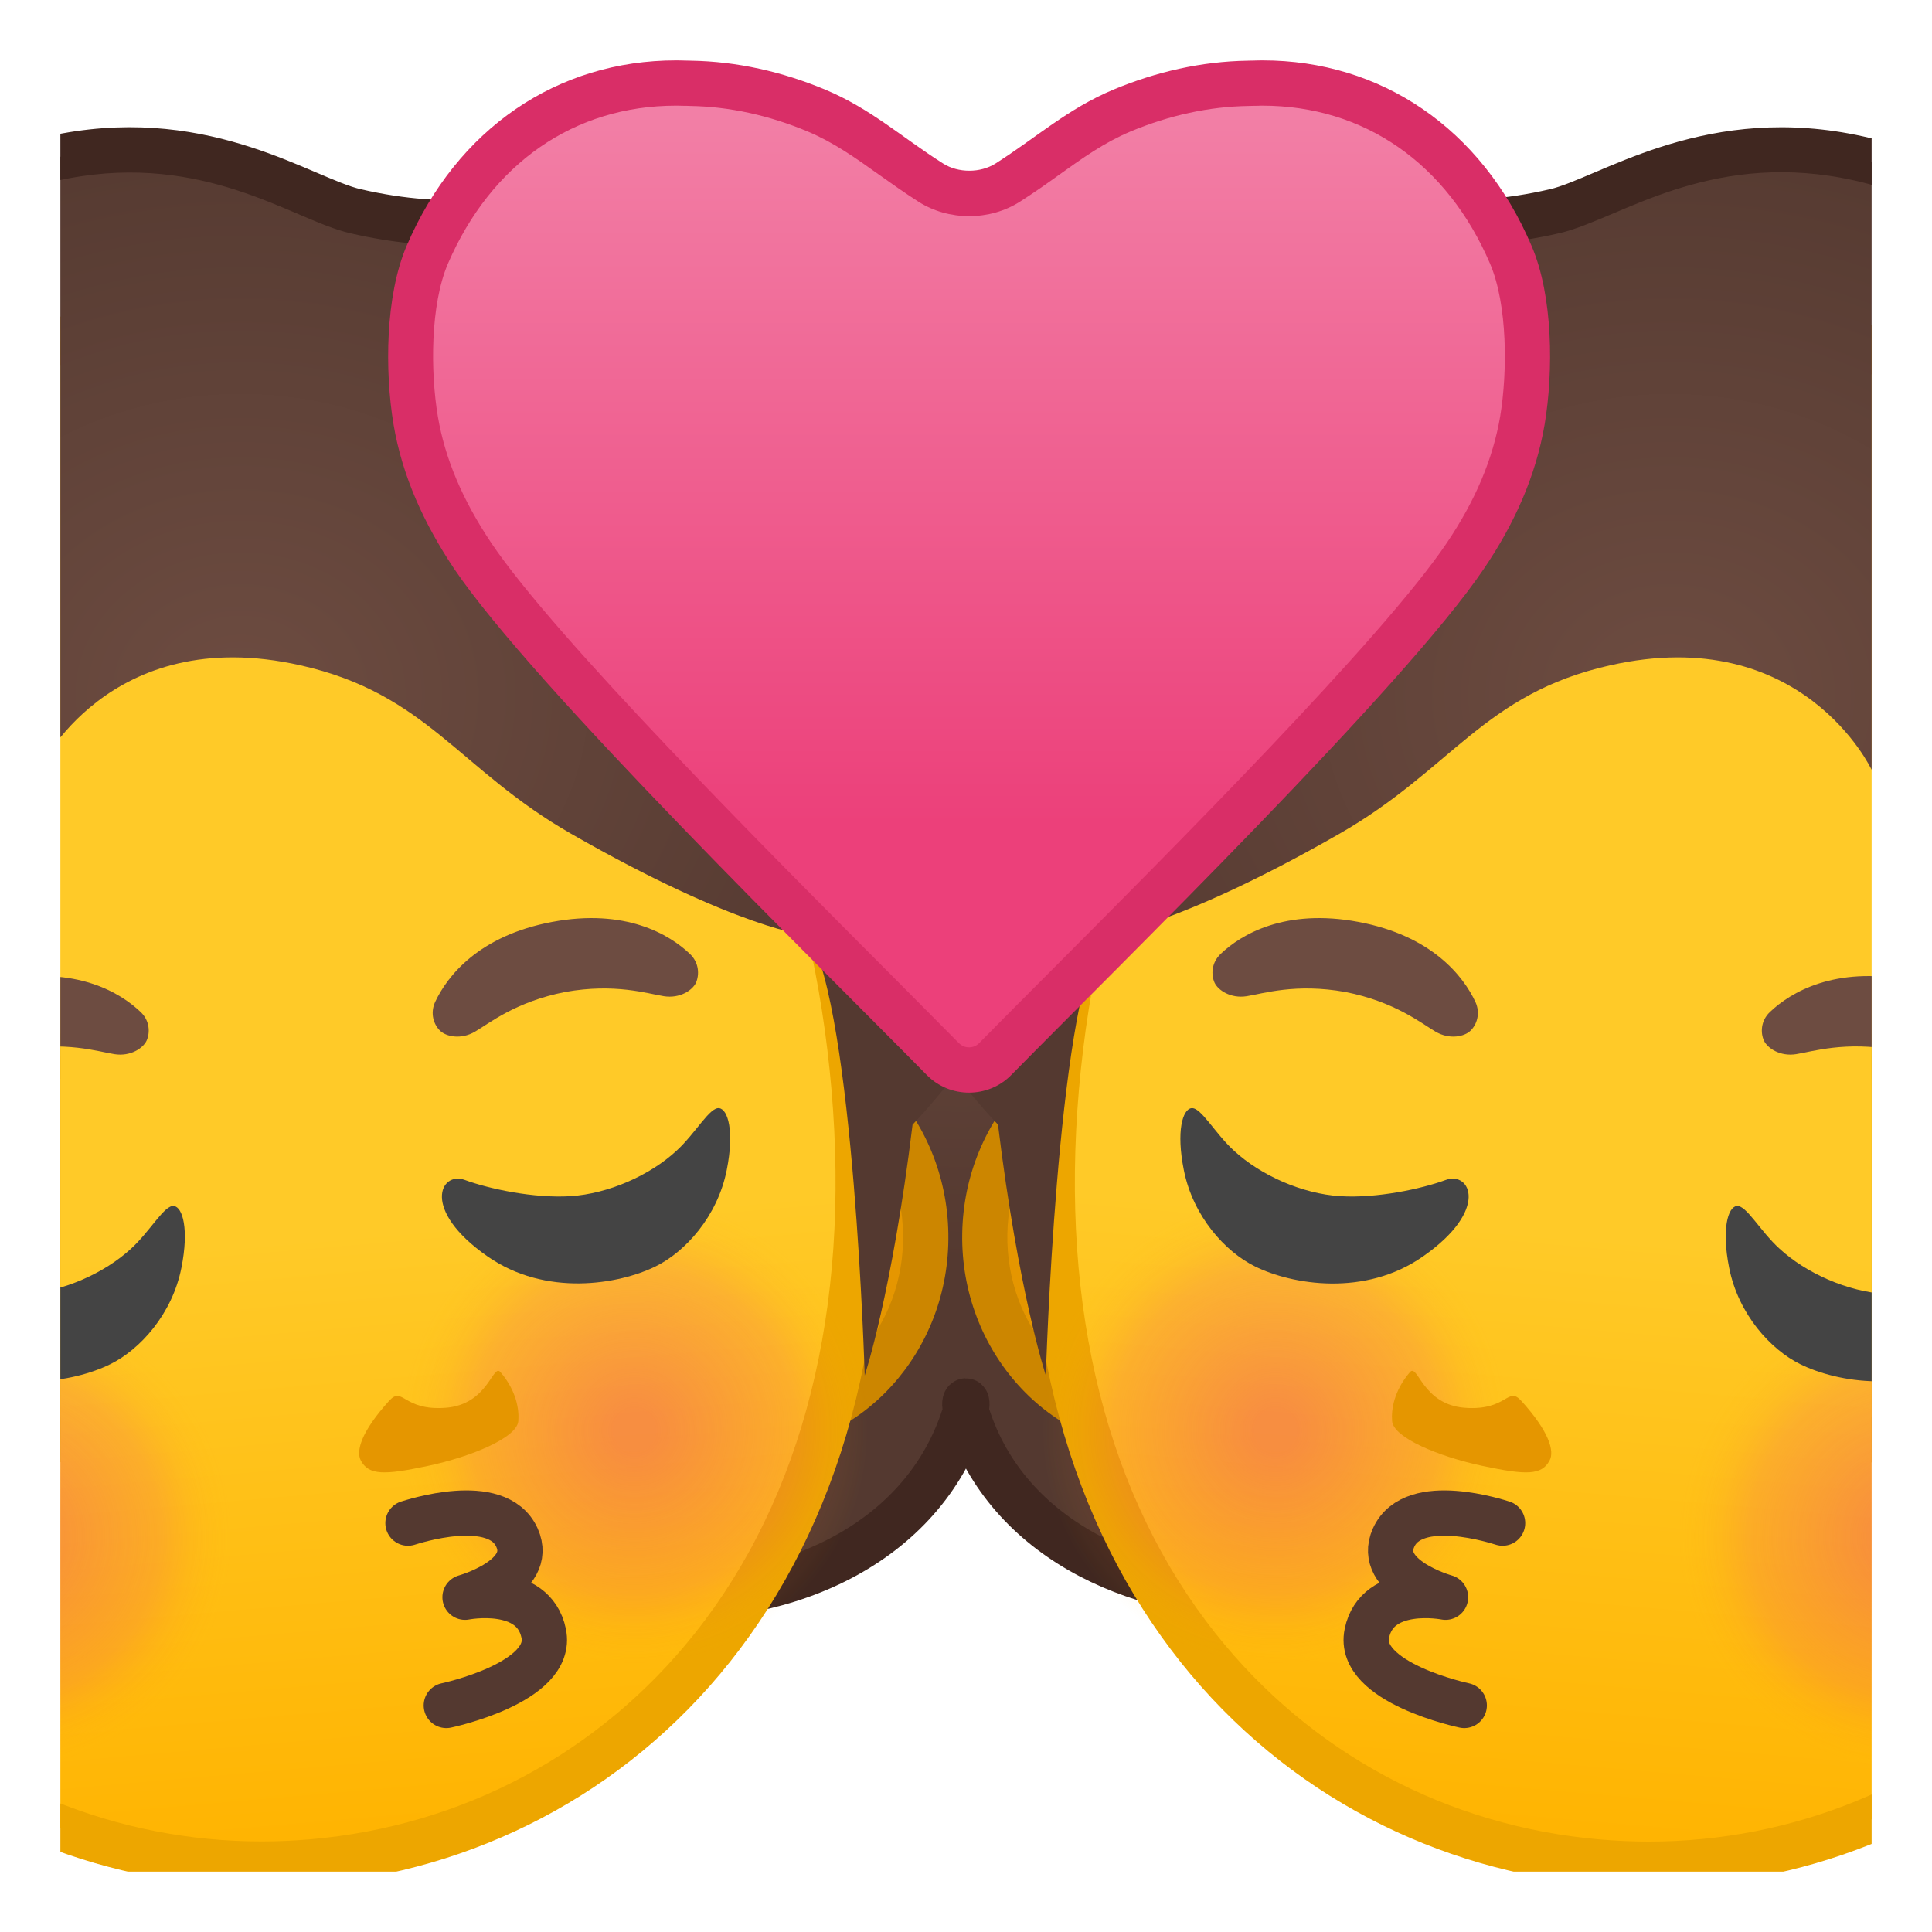 <svg enable-background="new 0 0 128 128" viewBox="0 0 128 128" xmlns="http://www.w3.org/2000/svg" xmlns:xlink="http://www.w3.org/1999/xlink"><defs><rect id="h" x="4" y="4" width="120" height="120"/></defs><clipPath id="a"><use xlink:href="#h"/></clipPath><radialGradient id="g" cx="63.654" cy="49.111" r="34.55" gradientUnits="userSpaceOnUse"><stop stop-color="#6D4C41" offset="0"/><stop stop-color="#543930" offset="1"/></radialGradient><path d="m83.96 68.68c-0.71 0-1.41 0.04-2.09 0.11 0-0.07 0.01-0.13 0.01-0.2 0-11.02-8.94-19.96-19.96-19.96s-19.96 8.94-19.96 19.96c0 0.07 0.01 0.13 0.01 0.2-10.57 1.13-18.68 10.49-17.77 21.54 0.8 9.77 8.85 15.78 18.63 16.38 9.59 0.59 18.61-3.58 21.16-12.21 0.24-0.82-0.24-0.82 0 0 2.45 8.27 10.95 12.28 20.03 12.25 10.46-0.04 19.31-6.57 19.87-17.02 0.62-11.52-8.54-21.05-19.93-21.05z" clip-path="url(#a)" fill="url(#g)"/><path d="m83.96 65.87c-0.71 0-1.41 0.04-2.09 0.11 0-0.07 0.01-0.13 0.01-0.2 0-11.02-8.94-19.96-19.96-19.96s-19.96 8.94-19.96 19.96c0 0.07 0.01 0.13 0.01 0.2-10.57 1.12-18.68 10.48-17.77 21.53 0.8 9.77 8.85 17.64 18.63 18.24 9.59 0.59 18.61-3.68 21.16-12.32 0.24-0.82-0.24-0.82 0 0 2.45 8.27 10.95 12.38 20.03 12.35 10.46-0.04 19.31-8.43 19.87-18.88 0.62-11.5-8.54-21.03-19.93-21.03z" clip-path="url(#a)" fill="none" stroke="#402720" stroke-miterlimit="10" stroke-width="3"/><g clip-path="url(#a)"><path d="m76.86 94.63c-6.52-0.1-11.73-5.88-11.62-12.88 0.11-6.89 5.42-12.5 11.84-12.5l68.12 1.09c3.12 0.05 6.06 1.41 8.25 3.83 2.22 2.44 3.42 5.66 3.36 9.05-0.11 6.89-5.42 12.5-11.84 12.5 0.01 0-68.11-1.09-68.11-1.09z" fill="#E59600"/><path d="m77.09 70.75h0.15l9.16 0.15 49.62 0.8 9.16 0.15c5.69 0.09 10.24 5.18 10.14 11.35-0.1 6.08-4.74 11.02-10.35 11.02h-0.15l-9.16-0.15-49.62-0.8-9.16-0.15c-2.71-0.04-5.25-1.23-7.17-3.34-1.96-2.16-3.02-5.01-2.97-8.02 0.1-6.06 4.74-11.01 10.35-11.01m0-3c-7.24 0-13.22 6.24-13.34 13.98-0.13 7.8 5.77 14.28 13.09 14.4l9.16 0.15 49.62 0.8 9.16 0.15h0.2c7.24 0 13.22-6.24 13.34-13.98 0.13-7.8-5.77-14.28-13.09-14.4l-9.16-0.15-49.62-0.8-9.16-0.15h-0.2z" fill="#CC8600"/><linearGradient id="f" x1="109.19" x2="109.19" y1="-8.234" y2="95.157" gradientTransform="matrix(.996 .086 -.086 .996 5.285 19.24)" gradientUnits="userSpaceOnUse"><stop stop-color="#FFCA28" offset=".599"/><stop stop-color="#FFB300" offset="1"/></linearGradient><path d="m109.24 123.5c-1.11 0-2.23-0.05-3.34-0.14-10.55-0.91-19.96-5.95-26.52-14.19-7.43-9.34-10.67-22.17-9.39-37.08 1.26-14.65 6.51-27.95 14.79-37.47 7.81-8.98 17.57-13.93 27.47-13.93 0.83 0 1.67 0.04 2.49 0.11 10.14 0.88 19.75 7.25 26.36 17.48 7.09 10.97 10.26 25.43 8.95 40.71-1.22 14.12-6.15 25.77-14.27 33.69-7.15 6.98-16.58 10.82-26.54 10.82z" fill="url(#f)"/><path d="m112.25 22.19c0.79 0 1.58 0.03 2.36 0.1 9.68 0.83 18.87 6.96 25.23 16.8 6.91 10.69 10 24.81 8.71 39.77-1.19 13.75-5.97 25.08-13.83 32.75-6.87 6.7-15.92 10.4-25.49 10.4-1.07 0-2.15-0.05-3.21-0.14-10.13-0.87-19.18-5.71-25.47-13.63-7.19-9.04-10.32-21.49-9.07-36.02 1.24-14.33 6.36-27.33 14.42-36.61 7.53-8.65 16.89-13.42 26.35-13.42m0-3c-20.69 0-41.01 20.93-43.75 52.77-2.85 33 16.32 51.09 37.27 52.9 1.15 0.1 2.31 0.15 3.47 0.15 19.85 0 39.62-14.7 42.31-45.88 2.86-33.18-15.12-57.96-36.68-59.81-0.87-0.09-1.75-0.13-2.62-0.13z" fill="#EDA600"/><path d="m80.86 63.21c1.37-1.31 4.29-3.04 9.14-2.13 4.86 0.91 6.95 3.59 7.75 5.3 0.35 0.76 0.09 1.51-0.33 1.91-0.39 0.38-1.37 0.61-2.31 0.06s-2.7-1.99-5.98-2.63c-3.29-0.59-5.45 0.11-6.53 0.28-1.07 0.17-1.9-0.4-2.13-0.89-0.24-0.53-0.21-1.32 0.39-1.9z" fill="#6D4C41"/><path d="m117.26 67.05c1.37-1.31 4.29-3.04 9.14-2.13 4.86 0.91 6.95 3.59 7.75 5.3 0.35 0.76 0.09 1.51-0.33 1.91-0.39 0.38-1.37 0.61-2.31 0.06s-2.7-1.99-5.98-2.63c-3.29-0.59-5.45 0.11-6.53 0.28-1.07 0.17-1.9-0.4-2.13-0.89-0.24-0.52-0.22-1.32 0.39-1.9z" fill="#6D4C41"/><radialGradient id="e" cx="-345.91" cy="103.48" r="19.862" gradientTransform="matrix(.996 -.092 .092 .996 461.7 -33.138)" gradientUnits="userSpaceOnUse"><stop stop-color="#EC407A" stop-opacity=".4" offset=".069"/><stop stop-color="#EC407A" stop-opacity=".15" offset=".547"/><stop stop-color="#FFB300" stop-opacity="0" offset=".778"/><stop stop-color="#FFB300" stop-opacity="0" offset=".971"/></radialGradient><circle cx="126.79" cy="101.76" r="17.82" fill="url(#e)"/><radialGradient id="d" cx="-387.26" cy="92.643" r="19.862" gradientTransform="matrix(.996 -.092 .092 .996 461.7 -33.138)" gradientUnits="userSpaceOnUse"><stop stop-color="#EC407A" stop-opacity=".4" offset=".069"/><stop stop-color="#EC407A" stop-opacity=".15" offset=".547"/><stop stop-color="#FFB300" stop-opacity="0" offset=".778"/><stop stop-color="#FFB300" stop-opacity="0" offset=".971"/></radialGradient><circle cx="84.63" cy="94.78" r="17.82" fill="url(#d)"/><path d="m78.93 73.42c-0.58 0.08-1.01 1.53-0.5 4.09 0.61 3.09 2.76 5.43 4.71 6.39 2.44 1.21 7.29 2.04 11.14-0.66 4.43-3.09 3.12-5.65 1.52-5.07-1.63 0.6-4.58 1.23-7.01 1.08-2.53-0.16-5.26-1.38-7.02-3-1.3-1.18-2.21-2.92-2.84-2.83z" fill="#444"/><path d="m115.06 79.9c-0.58 0.08-1.01 1.53-0.5 4.09 0.61 3.09 2.76 5.43 4.71 6.39 2.44 1.21 7.29 2.04 11.14-0.66 4.43-3.09 3.12-5.65 1.52-5.07-1.63 0.6-4.58 1.23-7.01 1.08-2.53-0.16-5.26-1.38-7.02-3-1.3-1.18-2.21-2.91-2.84-2.83z" fill="#444"/><path d="m97.05 93.27c2.84 0.21 2.82-1.48 3.75-0.45 1.81 2 2.21 3.31 1.86 3.95-0.53 0.97-1.53 0.97-4.44 0.35s-5.9-1.87-5.99-2.97c-0.06-0.74 0.11-1.99 1.18-3.24 0.53-0.61 0.81 2.15 3.64 2.36z" fill="#E59600"/><radialGradient id="c" cx="-64.184" cy="84.247" r="9.38" gradientTransform="matrix(-.733 -.121 -.082 .618 55.012 43.89)" gradientUnits="userSpaceOnUse"><stop stop-color="#543930" offset="0"/><stop stop-color="#543930" offset=".992"/></radialGradient><path d="m99.55 100.91c-0.22-0.06-5.9-1.97-7.22 0.96-1.2 2.66 3.44 3.95 3.44 3.95s-4.53-0.9-5.21 2.39c-0.69 3.28 6.45 4.78 6.45 4.78" fill="none" stroke="url(#c)" stroke-linecap="round" stroke-linejoin="round" stroke-miterlimit="10" stroke-width="3"/><radialGradient id="b" cx="110.64" cy="46.046" r="46.152" gradientTransform="matrix(1 0 0 .864 0 6.253)" gradientUnits="userSpaceOnUse"><stop stop-color="#6D4C41" offset="0"/><stop stop-color="#543930" offset="1"/></radialGradient><path d="M103,14c-13,3-19-4-19-4c-8.34,4.16-8.25,17.64-8.25,17.64s-8.46-0.63-12.08,6.69 c-3.78,7.65-0.45,13.51-0.45,13.51S55.09,53,58.28,62.4c2.12,6.24,7.84,12.11,7.84,12.11c1.36,11.17,3.17,16.62,3.17,16.62 S70,67,73,62c0,0,4.71-0.44,15.74-6.76c7.46-4.27,9.55-9.28,17.93-11.16C119.42,41.21,124,51,124,51s20.07-1.83,23.63,14.56 c1.47,6.74,2.09,18.01,2.89,24.86c-0.07-0.6,4.38-8.01,5.16-15.54c0.29-2.8,4.52-9.61,5.79-14.68 c2.77-11.03-0.87-19.72-2.58-22.31c-3.14-4.75-10.64-11.28-16.25-10.32C142,24,135.39,15.69,130,13C116,6,107.36,12.99,103,14 z" fill="url(#b)"/><path d="m160.15 37.07c-3.12-4.71-10.21-11.09-16.36-11.09h-0.05c-1.7-4.42-7.84-11.71-13.06-14.32-11.76-5.88-20.08-2.34-25.05-0.23-1.18 0.5-2.2 0.94-2.96 1.11-11.87 2.74-17.3-3.26-17.52-3.51l-0.76-0.89-1.05 0.52c-7.43 3.71-8.78 13.68-9.03 17.49-2.86 0.18-8.9 1.31-11.97 7.51-3.09 6.24-1.84 11.4-0.97 13.67-2.95 2.4-6.61 7.54-4.82 14.41h3.12c-2.61-8.02 4.08-12.46 4.37-12.65l1.21-0.77-0.71-1.24c-0.03-0.05-2.9-5.24 0.49-12.1 3.12-6.3 10.32-5.88 10.62-5.86l1.62 0.12-0.01-1.63c0-0.12 0-11.55 6.52-15.77 2.23 1.93 8.57 6.14 19.57 3.6 1.02-0.24 2.15-0.72 3.46-1.27 4.78-2.03 12.01-5.11 22.54 0.15 5.12 2.56 11.3 10.51 11.84 13.5l0.26 1.46 1.46-0.25c4.65-0.79 11.72 5.1 14.74 9.67 0.06 0.08 5.53 8.58 2.38 21.12-0.61 2.44-2.01 5.43-3.24 8.06-1.3 2.79-2.43 5.2-2.59 6.82-0.55 5.29-3.08 10.7-4.29 13.29-0.73 1.57-0.93 1.99-0.86 2.57l2.98-0.35c0.03 0.26-0.02 0.44-0.03 0.45 0.06-0.18 0.36-0.83 0.63-1.4 1.29-2.75 3.96-8.46 4.56-14.26 0.12-1.12 1.24-3.53 2.33-5.86 1.29-2.76 2.75-5.88 3.43-8.6 2.76-11.02-0.63-20.17-2.8-23.47z" fill="#402720"/></g><g clip-path="url(#a)"><path d="m-18.4 95.72c-6.42 0-11.73-5.61-11.84-12.5-0.11-7 5.1-12.77 11.62-12.88l68.12-1.09c6.42 0 11.73 5.61 11.84 12.5 0.05 3.39-1.14 6.6-3.36 9.05-2.2 2.42-5.13 3.78-8.25 3.83l-68.13 1.09z" fill="#E59600"/><path d="m49.49 70.75c5.61 0 10.25 4.95 10.34 11.02 0.05 3.01-1.01 5.86-2.97 8.02-1.92 2.11-4.46 3.29-7.17 3.34l-9.16 0.15-49.62 0.8-9.16 0.15h-0.15c-5.61 0-10.25-4.94-10.35-11.02-0.05-3.01 1.01-5.86 2.97-8.02 1.92-2.11 4.46-3.29 7.17-3.34l9.16-0.15 49.62-0.8 9.16-0.15h0.16m0-3h-0.2l-9.16 0.15-49.62 0.8-9.16 0.15c-7.33 0.12-13.22 6.6-13.09 14.4 0.12 7.73 6.11 13.98 13.34 13.98h0.2l9.16-0.15 49.62-0.8 9.16-0.15c7.33-0.12 13.22-6.6 13.09-14.4-0.12-7.73-6.1-13.98-13.34-13.98z" fill="#CC8600"/><linearGradient id="n" x1="202.29" x2="202.29" y1="-16.262" y2="87.128" gradientTransform="matrix(-.996 .086 .086 .996 214.75 19.24)" gradientUnits="userSpaceOnUse"><stop stop-color="#FFCA28" offset=".599"/><stop stop-color="#FFB300" offset="1"/></linearGradient><path d="m17.34 123.5c-9.96 0-19.39-3.84-26.54-10.82-8.12-7.92-13.06-19.58-14.27-33.69-1.32-15.28 1.86-29.74 8.95-40.71 6.61-10.23 16.21-16.61 26.36-17.48 0.82-0.07 1.66-0.11 2.49-0.11 9.91 0 19.66 4.95 27.47 13.93 8.27 9.51 13.52 22.82 14.79 37.47 1.29 14.92-1.96 27.74-9.39 37.08-6.55 8.24-15.97 13.28-26.52 14.19-1.11 0.1-2.23 0.14-3.34 0.14z" fill="url(#n)"/><path d="m14.33 22.19c9.47 0 18.82 4.76 26.34 13.41 8.07 9.28 13.19 22.28 14.42 36.61 1.25 14.53-1.88 26.98-9.07 36.02-6.29 7.91-15.34 12.75-25.47 13.63-1.06 0.09-2.14 0.14-3.21 0.14-9.57 0-18.63-3.69-25.49-10.4-7.86-7.67-12.64-18.99-13.83-32.75-1.29-14.95 1.8-29.08 8.71-39.77 6.36-9.84 15.56-15.97 25.23-16.8 0.79-0.05 1.58-0.09 2.37-0.09m0-3c-0.87 0-1.75 0.04-2.62 0.11-21.56 1.86-39.54 26.64-36.67 59.81 2.68 31.19 22.45 45.89 42.3 45.89 1.16 0 2.31-0.05 3.47-0.15 20.95-1.81 40.12-19.9 37.27-52.9-2.74-31.83-23.07-52.76-43.75-52.76z" fill="#EDA600"/><path d="m45.72 63.21c-1.37-1.31-4.29-3.04-9.14-2.13-4.86 0.91-6.95 3.59-7.75 5.3-0.35 0.76-0.09 1.51 0.33 1.91 0.39 0.38 1.37 0.61 2.31 0.06s2.7-1.99 5.98-2.63c3.29-0.59 5.45 0.11 6.53 0.28 1.07 0.17 1.9-0.4 2.13-0.89 0.23-0.53 0.21-1.32-0.39-1.9z" fill="#6D4C41"/><path d="m9.32 67.05c-1.37-1.31-4.29-3.04-9.14-2.13-4.86 0.91-6.95 3.59-7.75 5.3-0.35 0.76-0.09 1.51 0.33 1.91 0.39 0.38 1.37 0.61 2.31 0.06s2.7-1.99 5.98-2.63c3.29-0.59 5.45 0.11 6.53 0.28 1.07 0.17 1.9-0.4 2.13-0.89 0.24-0.52 0.22-1.32-0.39-1.9z" fill="#6D4C41"/><radialGradient id="m" cx="-252.86" cy="112.09" r="19.862" gradientTransform="matrix(-.996 -.092 -.092 .996 -241.67 -33.138)" gradientUnits="userSpaceOnUse"><stop stop-color="#EC407A" stop-opacity=".4" offset=".069"/><stop stop-color="#EC407A" stop-opacity=".15" offset=".547"/><stop stop-color="#FFB300" stop-opacity="0" offset=".778"/><stop stop-color="#FFB300" stop-opacity="0" offset=".971"/></radialGradient><circle cx="-.21" cy="101.76" r="17.82" fill="url(#m)"/><radialGradient id="l" cx="-294.2" cy="101.25" r="19.862" gradientTransform="matrix(-.996 -.092 -.092 .996 -241.67 -33.138)" gradientUnits="userSpaceOnUse"><stop stop-color="#EC407A" stop-opacity=".4" offset=".069"/><stop stop-color="#EC407A" stop-opacity=".15" offset=".547"/><stop stop-color="#FFB300" stop-opacity="0" offset=".778"/><stop stop-color="#FFB300" stop-opacity="0" offset=".971"/></radialGradient><circle cx="41.95" cy="94.78" r="17.82" fill="url(#l)"/><path d="m47.65 73.42c0.58 0.08 1.01 1.53 0.5 4.09-0.61 3.09-2.76 5.43-4.71 6.39-2.44 1.2-7.29 2.03-11.14-0.66-4.43-3.09-3.12-5.65-1.52-5.07 1.63 0.6 4.58 1.23 7.01 1.08 2.53-0.16 5.26-1.38 7.02-3 1.29-1.18 2.21-2.92 2.84-2.83z" fill="#444"/><path d="m11.52 79.9c0.58 0.08 1.01 1.53 0.5 4.09-0.61 3.09-2.76 5.43-4.71 6.39-2.44 1.21-7.29 2.04-11.14-0.66-4.43-3.09-3.12-5.65-1.52-5.07 1.63 0.6 4.58 1.23 7.01 1.08 2.53-0.16 5.26-1.38 7.02-3 1.29-1.18 2.21-2.91 2.84-2.83z" fill="#444"/><path d="m29.52 93.27c-2.84 0.21-2.82-1.48-3.75-0.45-1.81 2-2.21 3.31-1.86 3.95 0.53 0.97 1.53 0.97 4.44 0.35s5.9-1.87 5.99-2.97c0.06-0.74-0.11-1.99-1.18-3.24-0.52-0.61-0.8 2.15-3.64 2.36z" fill="#E59600"/><radialGradient id="k" cx="-189.02" cy="60.164" r="9.38" gradientTransform="matrix(.733 -.121 .082 .618 165.02 43.89)" gradientUnits="userSpaceOnUse"><stop stop-color="#543930" offset="0"/><stop stop-color="#543930" offset=".992"/></radialGradient><path d="m27.03 100.91c0.22-0.06 5.9-1.97 7.22 0.96 1.2 2.66-3.44 3.95-3.44 3.95s4.53-0.9 5.21 2.39c0.69 3.28-6.45 4.78-6.45 4.78" fill="none" stroke="url(#k)" stroke-linecap="round" stroke-linejoin="round" stroke-miterlimit="10" stroke-width="3"/><radialGradient id="j" cx="204.09" cy="46.046" r="46.152" gradientTransform="matrix(-1 0 0 .864 220.03 6.253)" gradientUnits="userSpaceOnUse"><stop stop-color="#6D4C41" offset="0"/><stop stop-color="#543930" offset="1"/></radialGradient><path d="m23.58 14c13 3 19-4 19-4 8.34 4.16 8.25 17.64 8.25 17.64s8.46-0.63 12.08 6.69c3.78 7.65 0.45 13.51 0.45 13.51s8.13 5.16 4.94 14.56c-2.12 6.24-7.84 12.11-7.84 12.11-1.36 11.17-3.17 16.62-3.17 16.62s-0.71-24.13-3.71-29.13c0 0-4.71-0.44-15.74-6.76-7.46-4.27-9.55-9.28-17.93-11.16-12.75-2.87-17.33 6.92-17.33 6.92s-20.07-1.83-23.63 14.56c-1.47 6.74-2.09 18.01-2.89 24.86 0.07-0.6-4.38-8.01-5.16-15.54-0.29-2.8-4.52-9.61-5.79-14.68-2.77-11.03 0.87-19.72 2.58-22.31 3.14-4.75 10.64-11.28 16.25-10.32 0.64-3.57 7.25-11.88 12.64-14.57 14-7 22.64-0.01 27 1z" fill="url(#j)"/><path d="m65.22 47.34c0.87-2.27 2.12-7.44-0.97-13.67-3.07-6.21-9.12-7.34-11.97-7.51-0.25-3.82-1.6-13.79-9.03-17.49l-1.05-0.53-0.76 0.89c-0.22 0.25-5.65 6.25-17.52 3.51-0.76-0.17-1.78-0.61-2.96-1.11-4.97-2.12-13.29-5.65-25.05 0.23-5.22 2.61-11.37 9.91-13.06 14.32h-0.05c-6.15 0-13.25 6.38-16.36 11.09-2.18 3.3-5.56 12.45-2.79 23.51 0.68 2.72 2.14 5.84 3.43 8.6 1.09 2.33 2.21 4.74 2.33 5.86 0.6 5.8 3.28 11.51 4.56 14.26 0.27 0.57 0.57 1.22 0.63 1.4 0-0.01-0.06-0.19-0.03-0.45l2.98 0.35c0.07-0.58-0.13-1-0.86-2.57-1.22-2.6-3.75-8-4.29-13.29-0.17-1.62-1.29-4.03-2.59-6.82-1.23-2.64-2.62-5.62-3.24-8.06-3.15-12.55 2.33-21.04 2.38-21.12 3.02-4.57 10.09-10.47 14.74-9.67l1.46 0.25 0.26-1.46c0.54-2.99 6.72-10.94 11.84-13.5 10.53-5.28 17.75-2.21 22.53-0.17 1.31 0.56 2.44 1.04 3.46 1.27 11 2.54 17.34-1.67 19.57-3.6 6.52 4.22 6.52 15.65 6.52 15.77l-0.01 1.63 1.62-0.12c0.3-0.02 7.51-0.44 10.62 5.86 3.39 6.86 0.52 12.05 0.49 12.1l-0.71 1.24 1.21 0.77c0.29 0.18 7.08 4.68 4.32 12.81-0.24 0.7-0.53 1.4-0.85 2.08h3.01v0.61c0.25-0.57 0.48-1.14 0.68-1.73 2.53-7.43-1.38-13.01-4.49-15.54z" fill="#402720"/></g><g clip-path="url(#a)"><linearGradient id="i" x1="64.22" x2="64.22" y1="-4.38" y2="54.603" gradientUnits="userSpaceOnUse"><stop stop-color="#F48FB1" offset="0"/><stop stop-color="#EC407A" offset="1"/></linearGradient><path d="m64.22 70.89c-0.66 0-1.28-0.26-1.75-0.73-1.16-1.17-2.64-2.66-4.33-4.36-8.42-8.45-22.51-22.58-26.83-29-2.03-3.03-3.26-5.96-3.76-8.95-0.55-3.29-0.52-7.96 0.77-10.97 3.05-7.13 9.21-11.38 16.47-11.38l0.94 0.02c2.79 0.05 5.6 0.65 8.37 1.81 1.88 0.79 3.4 1.87 5 3.01 0.81 0.58 1.66 1.18 2.57 1.76 0.74 0.47 1.62 0.72 2.55 0.72s1.8-0.25 2.54-0.72c0.91-0.58 1.74-1.17 2.55-1.75 1.61-1.15 3.14-2.24 5.03-3.03 2.76-1.15 5.57-1.76 8.35-1.8l0.96-0.02c7.26 0 13.42 4.25 16.47 11.38 1.29 3.01 1.32 7.68 0.77 10.97-0.51 3.02-1.75 5.95-3.76 8.94-4.31 6.43-18.43 20.58-26.86 29.03-1.68 1.69-3.15 3.16-4.3 4.33-0.47 0.48-1.09 0.74-1.75 0.74z" fill="url(#i)"/><path d="m44.79 7h0.06c0.15 0 0.3 0.01 0.45 0.01 0.13 0 0.26 0 0.42 0.01 2.58 0.04 5.21 0.61 7.79 1.69 1.73 0.73 3.11 1.71 4.71 2.85 0.83 0.59 1.69 1.2 2.64 1.81 0.98 0.62 2.14 0.95 3.35 0.95s2.37-0.33 3.35-0.95c0.94-0.6 1.79-1.2 2.61-1.79 1.61-1.15 3-2.14 4.73-2.87 2.59-1.08 5.21-1.65 7.83-1.69 0.13 0 0.26-0.01 0.39-0.01 0.15 0 0.3 0 0.45-0.01h0.06c6.74 0 12.24 3.82 15.09 10.47 1.16 2.72 1.16 7.16 0.67 10.12-0.48 2.81-1.63 5.55-3.53 8.37-4.23 6.3-18.27 20.38-26.67 28.8-1.69 1.69-3.16 3.17-4.31 4.34-0.23 0.24-0.5 0.29-0.68 0.29s-0.44-0.05-0.68-0.29c-1.16-1.17-2.64-2.66-4.33-4.36-8.39-8.41-22.42-22.48-26.65-28.78-1.91-2.86-3.06-5.59-3.53-8.36-0.5-2.98-0.5-7.42 0.67-10.14 2.87-6.64 8.37-10.46 15.11-10.46m38.86-3h-0.11c-0.3 0.01-0.58 0.01-0.88 0.02-3.08 0.05-6.07 0.74-8.9 1.92-3.03 1.27-5.11 3.18-7.8 4.89-0.51 0.32-1.12 0.48-1.74 0.48s-1.24-0.16-1.74-0.48c-2.7-1.71-4.77-3.62-7.8-4.89-2.83-1.18-5.82-1.87-8.9-1.92-0.29-0.01-0.59-0.01-0.88-0.02h-0.11c-7.83 0-14.51 4.48-17.85 12.29-1.42 3.32-1.45 8.32-0.87 11.81 0.58 3.47 2.04 6.61 3.99 9.54 5.26 7.82 24.32 26.44 31.33 33.57 0.77 0.79 1.79 1.18 2.81 1.18s2.04-0.39 2.81-1.18c7.01-7.13 26.08-25.75 31.33-33.57 1.97-2.92 3.41-6.06 4-9.54 0.58-3.49 0.56-8.49-0.87-11.81-3.32-7.81-10-12.29-17.82-12.29z" fill="#D92E67"/></g></svg>
